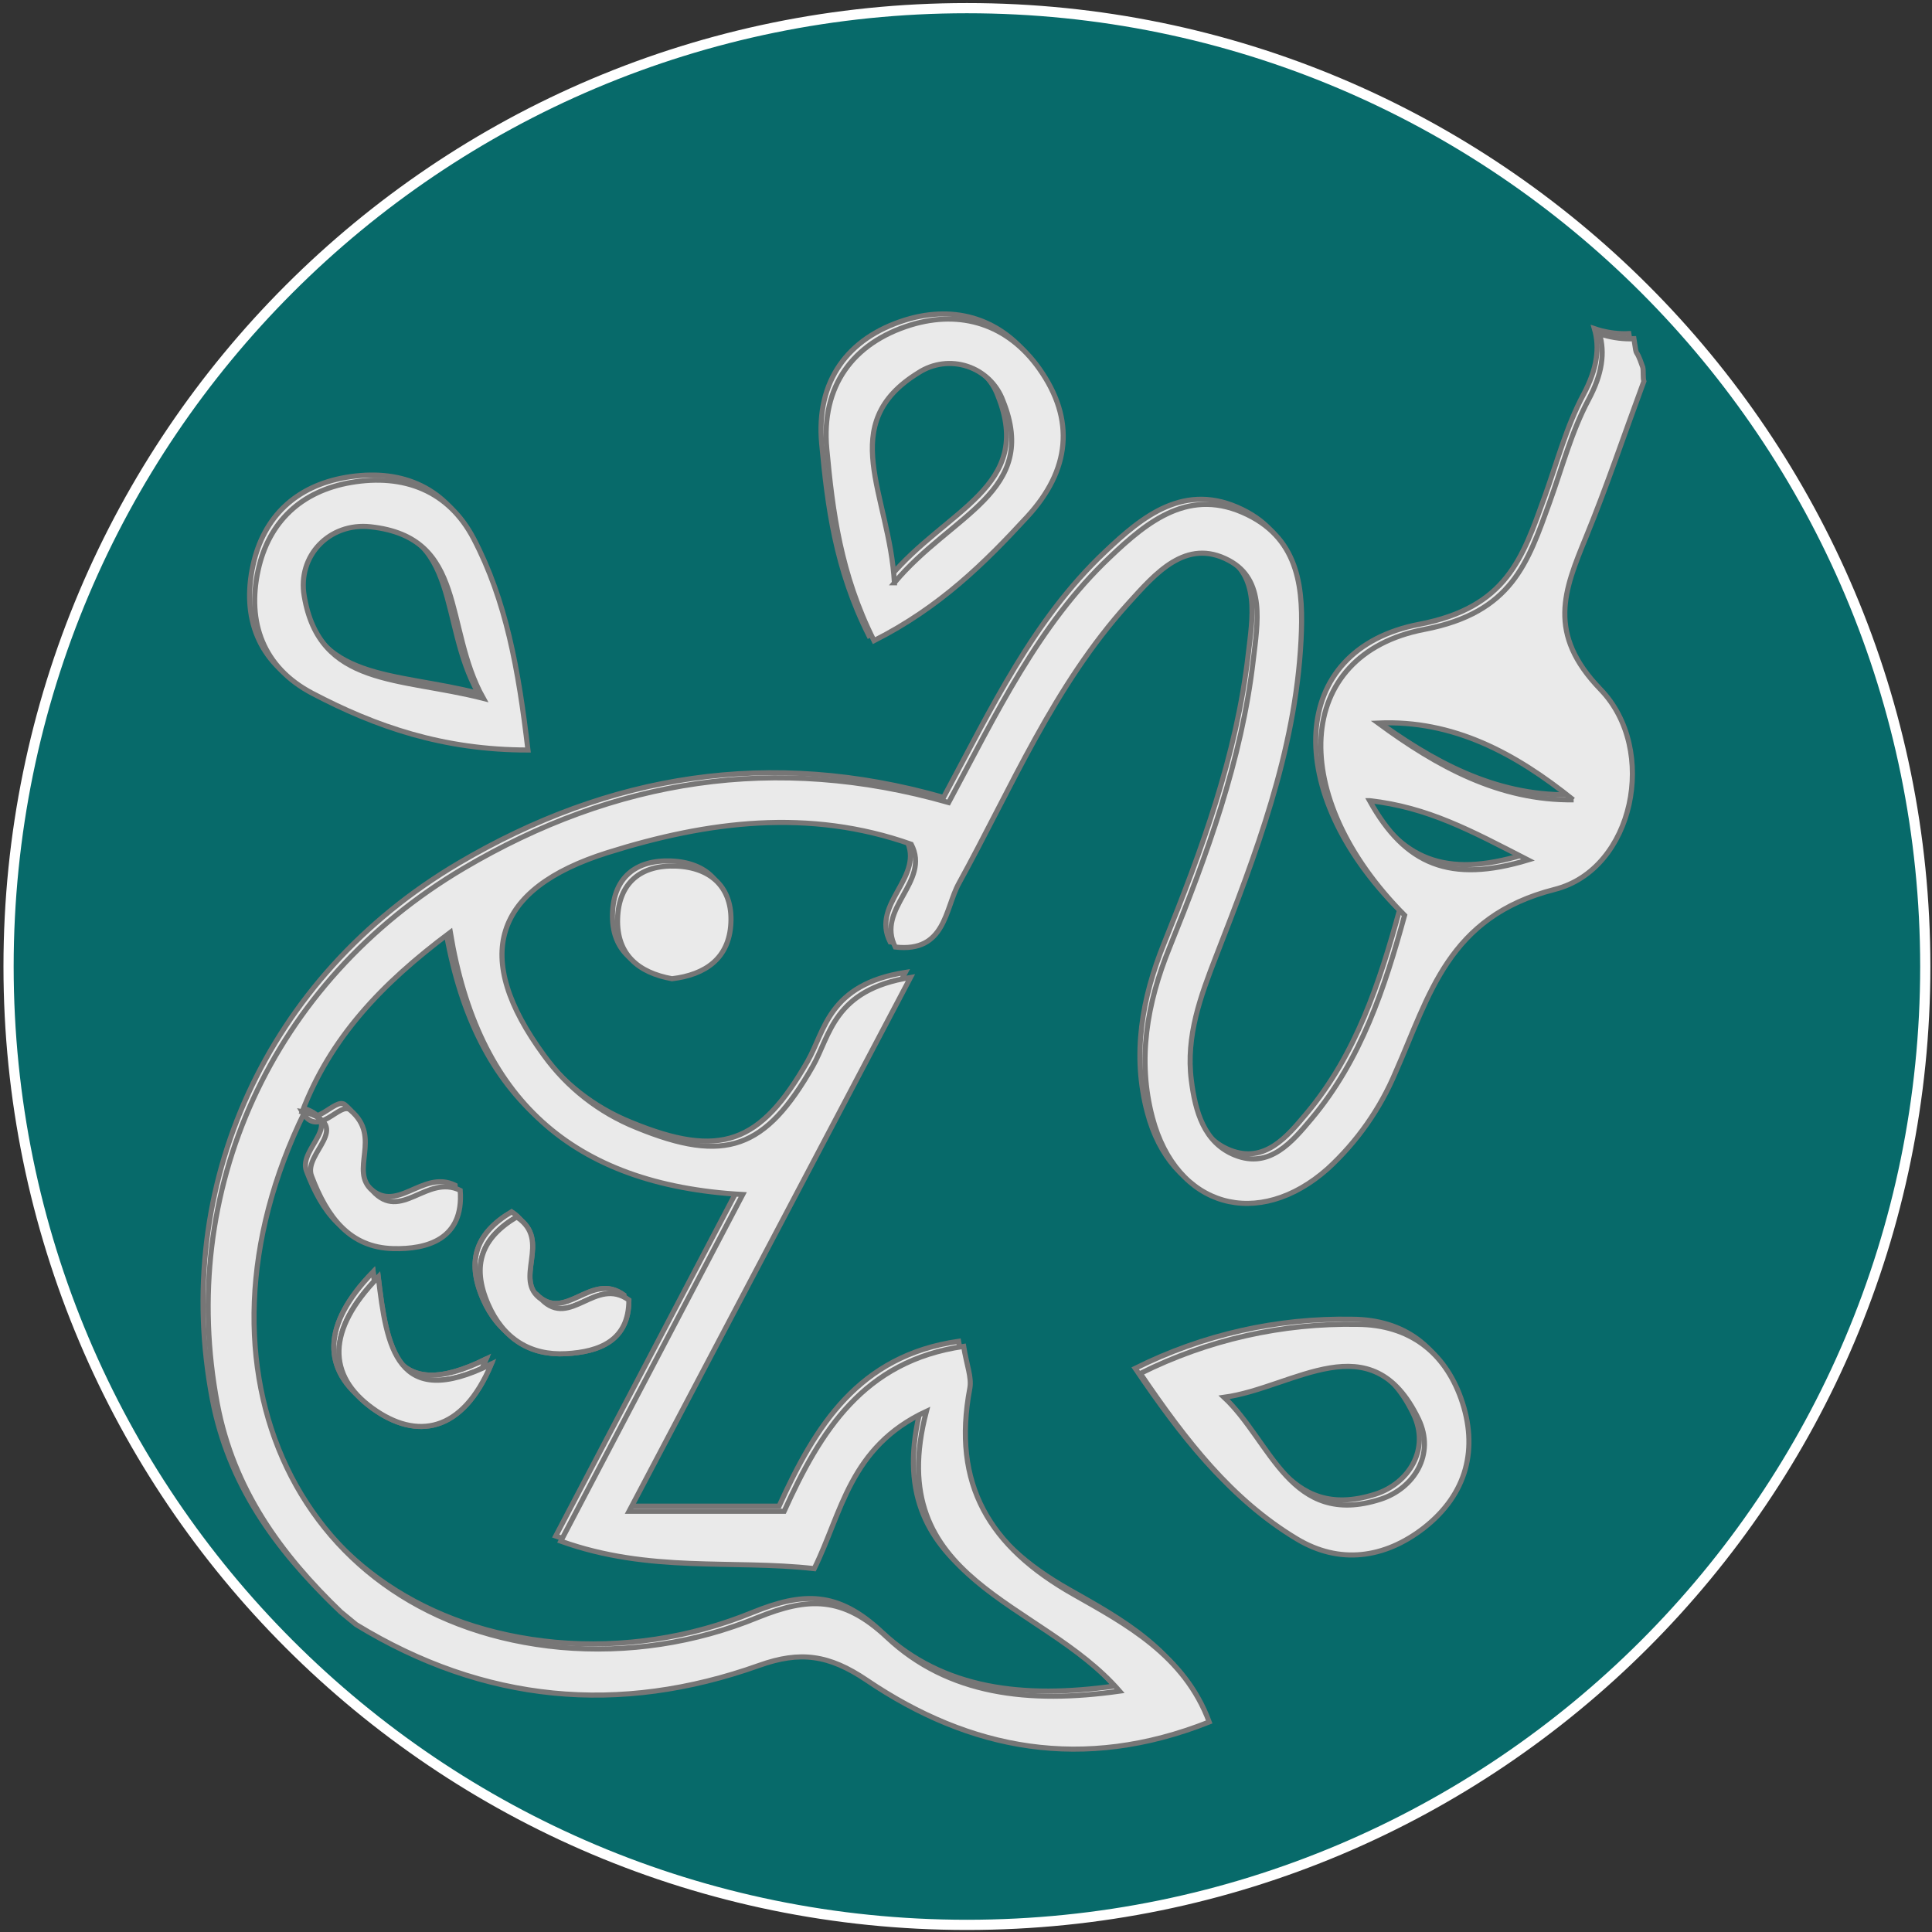 <svg width="379" height="379" viewBox="0 0 379 379" fill="none" xmlns="http://www.w3.org/2000/svg">
<rect x="0" y="0" width="379" height="379" fill="#333333" stroke="none"/>
<g id="Lokalefiskerier">
<path id="Vector" d="M189.685 377.6C85.853 377.6 1.68 293.427 1.68 189.605C1.68 85.783 85.853 1.6 189.685 1.6C293.517 1.6 377.68 85.773 377.68 189.605C377.68 293.437 293.517 377.6 189.685 377.6Z" fill="#076A6A" stroke="white" stroke-width="2" stroke-miterlimit="10"/>
<path id="Vector_2" d="M319.52 65.42C319.31 65.42 319.11 65.47 318.9 65.47C316.816 65.477 314.744 65.139 312.77 64.47C313.86 68.21 313.32 72.35 310.62 77.41C307.28 83.67 305.44 90.73 303.01 97.46C298.67 109.46 295.62 119.15 278.45 122.46C252.63 127.39 251.45 155.32 274.54 178.55C270.65 192.72 266.05 206.83 256.27 218.47C252.51 222.95 248.1 228.33 241.27 225.61C235.18 223.17 233.47 217.02 232.7 210.89C231.61 202.25 234.52 194.41 237.56 186.58C245.34 166.58 253.1 146.47 254.22 124.67C254.73 114.85 254.03 105.01 243.73 99.97C232.46 94.45 224.17 101.21 216.73 108.29C202.68 121.57 194.46 138.99 185.09 156.43C151.09 146.73 119.52 151.88 89.95 169.34C52.24 191.61 33.71 232.68 41.64 274.43C44.81 291.12 54.03 303.86 65.86 315.22L68.86 317.69C93.94 333.02 120.45 335.5 147.95 325.69C155.95 322.84 161.61 323.58 169.04 328.61C189.26 342.3 211.49 346.61 236.21 336.8C231.38 323.69 219.79 317.54 209.67 311.8C192.99 302.38 185.72 290.15 189.25 271.35C189.65 269.19 188.62 266.76 188.04 263.12C168.44 265.94 159.94 279.73 152.83 295.46H122.4C140.93 260.33 158.34 227.31 177.61 190.75C162.49 193.14 161.85 202.19 158.44 208.17C149.19 224.38 141.29 227.36 123.8 220.17C116.552 217.252 110.277 212.343 105.7 206.01C91.54 186.69 95.64 173.35 118.18 166.26C137.84 160.08 157.7 157.52 177.76 164.62C181.61 172.05 170.76 177.14 174.62 184.78C184.5 185.92 184.37 177.25 187.09 172.31C197.44 153.52 205.72 133.48 220.39 117.31C225.57 111.61 231.62 104.42 240.08 108.94C247.29 112.79 245.68 121.32 244.86 128.41C242.58 148.18 235.77 166.69 228.39 184.97C223.99 195.84 222.07 206.9 225.07 218.24C229.74 235.88 245.83 240.4 259.49 228.24C265.229 222.958 269.761 216.502 272.78 209.31C279.45 194.25 283 178.8 304 173.47C319.51 169.54 324.35 146.03 313 134.27C302.37 123.27 305.83 114.83 310.16 104.27C314.16 94.51 317.53 84.51 321.48 73.8C321.26 73.12 321.43 71.8 321.27 71.07C319.65 66.33 320.23 70.08 319.52 65.42ZM144.7 233.33L109.01 301.33C126.44 307.59 142.62 304.91 158.73 306.72C164.16 295.72 165.68 282.86 180.73 275.86C171.9 309.48 203.06 312.8 218.63 330.75C200.79 333.26 185.02 331.46 172.99 320.17C164.31 312.03 157.49 312.32 147.64 316.3C135.395 321.324 122.123 323.334 108.94 322.16C57.54 317.37 33.94 267.87 58.75 217.16L58.28 217.08C63.79 202.68 73.7 192.08 87.34 181.9C92.71 214.32 110.94 231.45 144.7 233.33ZM267.7 156.07C279.11 157.36 287.55 161.94 298.75 167.7C283.51 172.29 274.68 168.7 267.67 156.07H267.7ZM307.7 155.9C293.15 156.08 280.97 149.37 269.36 140.84C284.1 140.18 296.3 146.79 307.62 155.9H307.7Z" fill="#EAEAEA" stroke="#777676" stroke-miterlimit="10"/>
<path id="Vector_3" d="M100.36 237.73C93.58 241.73 91.36 247.12 94.76 254.86C97.76 261.62 102.99 264.94 110.04 264.55C116.62 264.19 122.37 261.97 122.37 254.03C115.87 249.33 110.89 259.64 105.24 253.91C99.43 250 107.44 242.38 100.36 237.73ZM95.36 266.59C76.76 275.83 74.83 263.27 73.19 249.51C63.03 259.94 63.19 268.83 72.08 275.28C80.67 281.47 89.67 280.17 95.38 266.59H95.36Z" fill="#EAEAEA" stroke="#777676" stroke-miterlimit="10"/>
<path id="Vector_4" d="M170.45 124.68C163.88 111.62 162.32 99.31 161.19 87.04C160.06 74.77 166.27 66.26 177.68 62.74C187.54 59.74 196.68 62.6 202.86 71.3C210.01 81.39 208.86 91.3 200.52 100.36C192.18 109.42 183.39 118.13 170.45 124.68ZM174.45 113.32C185.67 99.84 202.98 95.55 195.74 77.59C195.158 76.018 194.23 74.597 193.023 73.433C191.817 72.269 190.364 71.391 188.772 70.866C187.18 70.34 185.49 70.18 183.828 70.397C182.166 70.614 180.574 71.203 179.17 72.12C162.77 82.21 173.5 95.9 174.46 113.32H174.45Z" fill="#EAEAEA" stroke="#777676" stroke-miterlimit="10"/>
<path id="Vector_5" d="M102.57 146.13C85.93 146.13 72.75 141.56 60.26 135C50.64 129.94 47.4 121.09 49.64 110.85C51.71 101.37 58.05 95.34 67.84 93.65C78.29 91.86 87 95.28 91.91 104.65C98.27 116.82 100.7 130.22 102.57 146.13ZM93.82 136C85.96 122 90.76 104.39 71.68 102.34C63.58 101.47 57.31 108.05 58.68 115.93C61.68 133.74 77.34 131.78 93.82 136Z" fill="#EAEAEA" stroke="#777676" stroke-miterlimit="10"/>
<path id="Vector_6" d="M222.69 268.43C235.915 261.818 250.547 258.513 265.33 258.8C275.49 258.88 282.33 264.22 285.59 273.29C289.07 283.07 286.82 292.11 278.29 298.76C270.53 304.76 261.72 305.9 253.38 300.88C240.55 293.16 231.62 281.59 222.69 268.43ZM239.13 273.11C248.4 281.78 252.13 298.78 269.81 293.11C276.37 291 280.6 284.29 277.27 277.38C268 258.18 252.85 271.25 239.13 273.11V273.11Z" fill="#EAEAEA" stroke="#777676" stroke-miterlimit="10"/>
<path id="Vector_7" d="M130.82 191C124.16 189.79 119.96 186.19 120.15 179.24C120.35 172.13 124.76 168.63 131.64 168.9C138.52 169.17 142.72 173.16 142.38 180.09C142.04 187.02 137.35 190.23 130.82 191Z" fill="#EAEAEA" stroke="#777676" stroke-miterlimit="10"/>
<path id="Vector_8" d="M100.36 237.73C107.44 242.38 99.43 250.04 105.24 253.91C110.89 259.64 115.87 249.33 122.37 254.03C122.37 261.97 116.62 264.19 110.04 264.55C103.04 264.94 97.71 261.62 94.76 254.86C91.38 247.12 93.58 241.77 100.36 237.73Z" fill="#EAEAEA" stroke="#777676" stroke-miterlimit="10"/>
<path id="Vector_9" d="M58.25 217.09C61.38 222.56 65.75 214.9 67.73 216.78C74.08 222.15 67.39 228.6 72.06 232.56C77.64 238.78 82.72 229.28 89.28 232.51C90.03 242.13 82.73 244.12 76.11 243.94C67.68 243.72 63.2 237.88 60.11 229.69C58.42 225.15 68.52 219.98 58.76 217.14C58.589 217.14 58.418 217.123 58.25 217.09V217.09Z" fill="#EAEAEA" stroke="#777676" stroke-miterlimit="10"/>
<path id="Vector_10" d="M95.38 266.59C89.67 280.17 80.67 281.47 72.1 275.28C63.17 268.83 63.05 259.94 73.21 249.51C74.85 263.27 76.78 275.83 95.38 266.59Z" fill="#EAEAEA" stroke="#777676" stroke-miterlimit="10"/>
<path id="Vector_11" d="M320.52 66.42C320.31 66.42 320.11 66.47 319.9 66.47C317.816 66.477 315.744 66.139 313.77 65.47C314.86 69.21 314.32 73.35 311.62 78.41C308.28 84.67 306.44 91.73 304.01 98.46C299.67 110.46 296.62 120.15 279.45 123.46C253.63 128.39 252.45 156.32 275.54 179.55C271.65 193.72 267.05 207.83 257.27 219.47C253.51 223.95 249.1 229.33 242.27 226.61C236.18 224.17 234.47 218.02 233.7 211.89C232.61 203.25 235.52 195.41 238.56 187.58C246.34 167.58 254.1 147.47 255.22 125.67C255.73 115.85 255.03 106.01 244.73 100.97C233.46 95.45 225.17 102.21 217.73 109.29C203.68 122.57 195.46 139.99 186.09 157.43C152.09 147.73 120.52 152.88 90.95 170.34C53.24 192.61 34.71 233.68 42.64 275.43C45.81 292.12 55.03 304.86 66.86 316.22L69.86 318.69C94.94 334.02 121.45 336.5 148.95 326.69C156.95 323.84 162.61 324.58 170.04 329.61C190.26 343.3 212.49 347.61 237.21 337.8C232.38 324.69 220.79 318.54 210.67 312.8C193.99 303.38 186.72 291.15 190.25 272.35C190.65 270.19 189.62 267.76 189.04 264.12C169.44 266.94 160.94 280.73 153.83 296.46H123.4C141.93 261.33 159.34 228.31 178.61 191.75C163.49 194.14 162.85 203.19 159.44 209.17C150.19 225.38 142.29 228.36 124.8 221.17C117.552 218.252 111.277 213.343 106.7 207.01C92.54 187.69 96.64 174.35 119.18 167.26C138.84 161.08 158.7 158.52 178.76 165.62C182.61 173.05 171.76 178.14 175.62 185.78C185.5 186.92 185.37 178.25 188.09 173.31C198.44 154.52 206.72 134.48 221.39 118.31C226.57 112.61 232.62 105.42 241.08 109.94C248.29 113.79 246.68 122.32 245.86 129.41C243.58 149.18 236.77 167.69 229.39 185.97C224.99 196.84 223.07 207.9 226.07 219.24C230.74 236.88 246.83 241.4 260.49 229.24C266.229 223.958 270.761 217.502 273.78 210.31C280.45 195.25 284 179.8 305 174.47C320.51 170.54 325.35 147.03 314 135.27C303.37 124.27 306.83 115.83 311.16 105.27C315.16 95.51 318.53 85.51 322.48 74.8C322.26 74.12 322.43 72.8 322.27 72.07C320.65 67.33 321.23 71.08 320.52 66.42ZM145.7 234.33L110.01 302.33C127.44 308.59 143.62 305.91 159.73 307.72C165.16 296.72 166.68 283.86 181.73 276.86C172.9 310.48 204.06 313.8 219.63 331.75C201.79 334.26 186.02 332.46 173.99 321.17C165.31 313.03 158.49 313.32 148.64 317.3C136.395 322.324 123.123 324.334 109.94 323.16C58.54 318.37 34.94 268.87 59.75 218.16L59.28 218.08C64.79 203.68 74.7 193.08 88.34 182.9C93.71 215.32 111.94 232.45 145.7 234.33ZM268.7 157.07C280.11 158.36 288.55 162.94 299.75 168.7C284.51 173.29 275.68 169.7 268.67 157.07H268.7ZM308.7 156.9C294.15 157.08 281.97 150.37 270.36 141.84C285.1 141.18 297.3 147.79 308.62 156.9H308.7Z" fill="#EAEAEA" stroke="#777676" stroke-miterlimit="10"/>
<path id="Vector_12" d="M101.36 238.73C94.58 242.73 92.36 248.12 95.76 255.86C98.76 262.62 103.99 265.94 111.04 265.55C117.62 265.19 123.37 262.97 123.37 255.03C116.87 250.33 111.89 260.64 106.24 254.91C100.43 251 108.44 243.38 101.36 238.73ZM96.36 267.59C77.76 276.83 75.83 264.27 74.19 250.51C64.03 260.94 64.19 269.83 73.08 276.28C81.67 282.47 90.67 281.17 96.38 267.59H96.36Z" fill="#EAEAEA" stroke="#777676" stroke-miterlimit="10"/>
<path id="Vector_13" d="M171.45 125.68C164.88 112.62 163.32 100.31 162.19 88.04C161.06 75.77 167.27 67.26 178.68 63.74C188.54 60.74 197.68 63.6 203.86 72.3C211.01 82.39 209.86 92.3 201.52 101.36C193.18 110.42 184.39 119.13 171.45 125.68ZM175.45 114.32C186.67 100.84 203.98 96.55 196.74 78.59C196.158 77.018 195.23 75.597 194.023 74.433C192.817 73.269 191.364 72.391 189.772 71.866C188.18 71.34 186.49 71.18 184.828 71.397C183.166 71.614 181.574 72.203 180.17 73.12C163.77 83.21 174.5 96.9 175.46 114.32H175.45Z" fill="#EAEAEA" stroke="#777676" stroke-miterlimit="10"/>
<path id="Vector_14" d="M103.57 147.13C86.93 147.13 73.75 142.56 61.26 136C51.64 130.94 48.4 122.09 50.64 111.85C52.71 102.37 59.05 96.34 68.84 94.65C79.29 92.86 88 96.28 92.91 105.65C99.27 117.82 101.7 131.22 103.57 147.13ZM94.82 137C86.96 123 91.76 105.39 72.68 103.34C64.58 102.47 58.31 109.05 59.68 116.93C62.68 134.74 78.34 132.78 94.82 137Z" fill="#EAEAEA" stroke="#777676" stroke-miterlimit="10"/>
<path id="Vector_15" d="M223.69 269.43C236.915 262.818 251.547 259.513 266.33 259.8C276.49 259.88 283.33 265.22 286.59 274.29C290.07 284.07 287.82 293.11 279.29 299.76C271.53 305.76 262.72 306.9 254.38 301.88C241.55 294.16 232.62 282.59 223.69 269.43ZM240.13 274.11C249.4 282.78 253.13 299.78 270.81 294.11C277.37 292 281.6 285.29 278.27 278.38C269 259.18 253.85 272.25 240.13 274.11V274.11Z" fill="#EAEAEA" stroke="#777676" stroke-miterlimit="10"/>
<path id="Vector_16" d="M131.82 192C125.16 190.79 120.96 187.19 121.15 180.24C121.35 173.13 125.76 169.63 132.64 169.9C139.52 170.17 143.72 174.16 143.38 181.09C143.04 188.02 138.35 191.23 131.82 192Z" fill="#EAEAEA" stroke="#777676" stroke-miterlimit="10"/>
<path id="Vector_17" d="M101.36 238.73C108.44 243.38 100.43 251.04 106.24 254.91C111.89 260.64 116.87 250.33 123.37 255.03C123.37 262.97 117.62 265.19 111.04 265.55C104.04 265.94 98.71 262.62 95.76 255.86C92.38 248.12 94.58 242.77 101.36 238.73Z" fill="#EAEAEA" stroke="#777676" stroke-miterlimit="10"/>
<path id="Vector_18" d="M59.25 218.09C62.38 223.56 66.75 215.9 68.73 217.78C75.08 223.15 68.39 229.6 73.06 233.56C78.64 239.78 83.72 230.28 90.28 233.51C91.03 243.13 83.73 245.12 77.11 244.94C68.68 244.72 64.2 238.88 61.11 230.69C59.42 226.15 69.52 220.98 59.76 218.14C59.589 218.14 59.418 218.123 59.25 218.09V218.09Z" fill="#EAEAEA" stroke="#777676" stroke-miterlimit="10"/>
<path id="Vector_19" d="M96.38 267.59C90.67 281.17 81.67 282.47 73.1 276.28C64.17 269.83 64.05 260.94 74.21 250.51C75.85 264.27 77.78 276.83 96.38 267.59Z" fill="#EAEAEA" stroke="#777676" stroke-miterlimit="10"/>
</g>
</svg>
